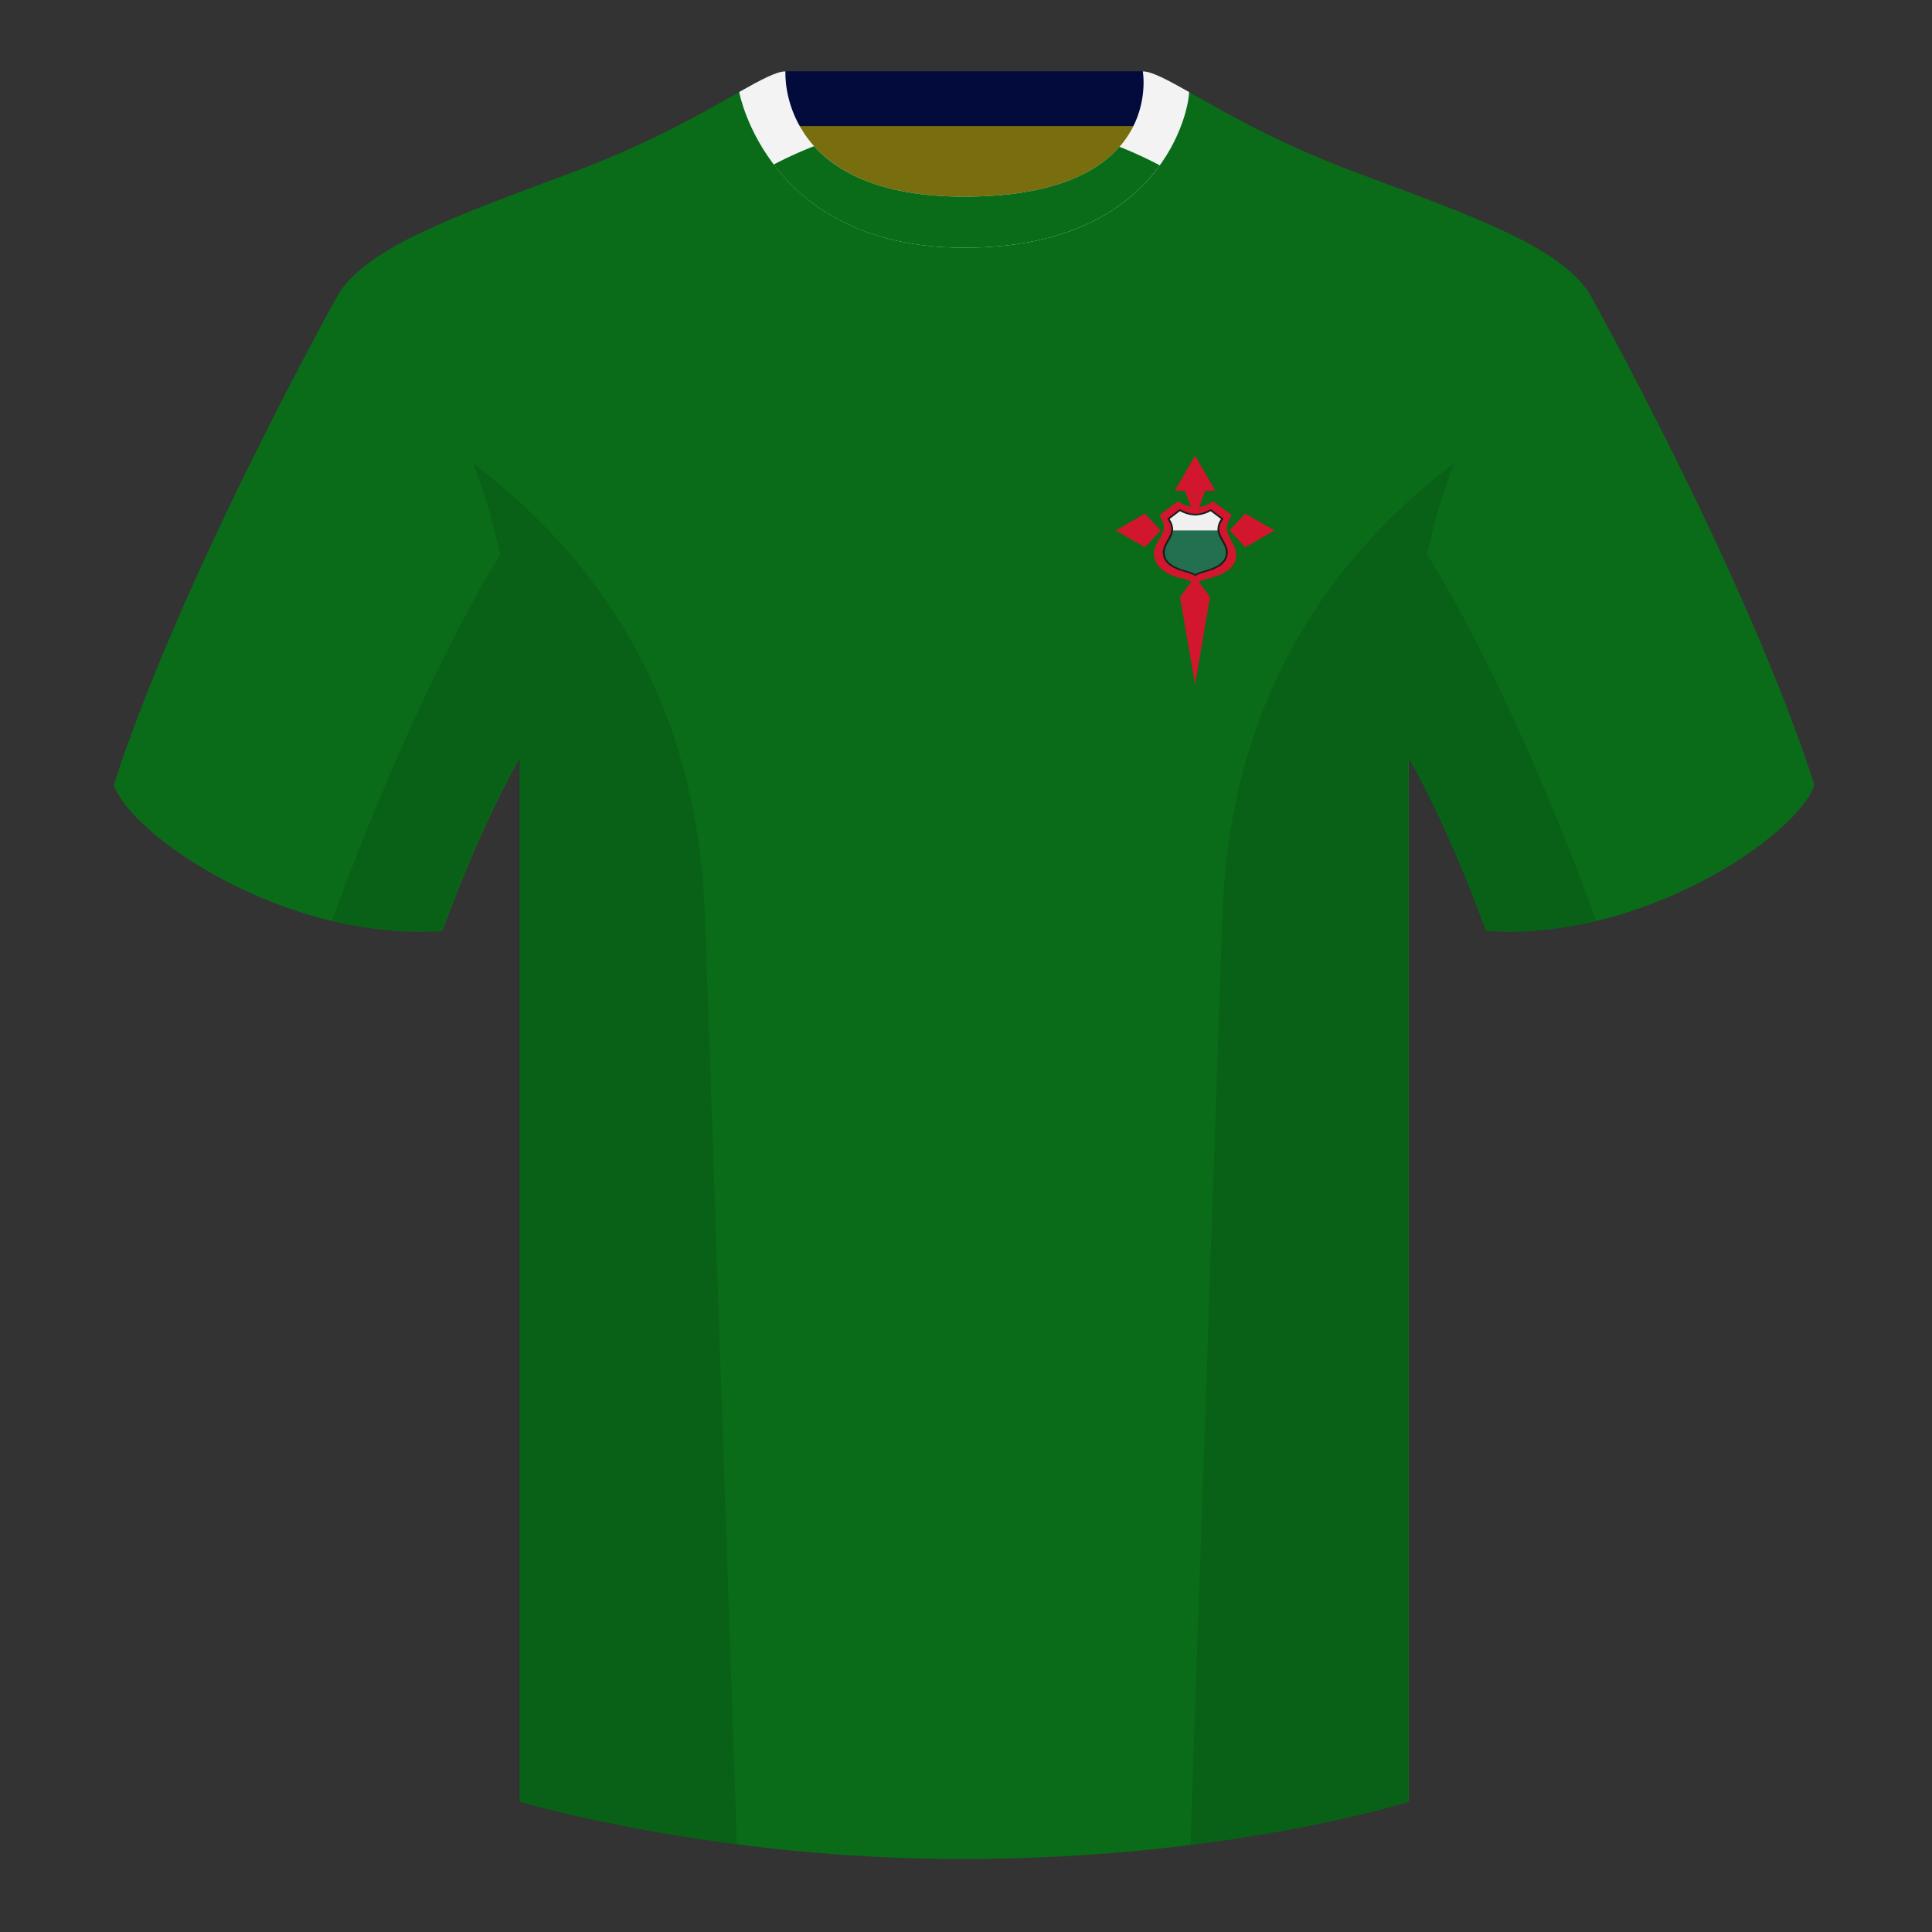 <svg xmlns="http://www.w3.org/2000/svg" width="501" height="501" fill="none"><rect width="100%" height="100%" fill="#333333" stroke="none"/><path fill="#786E0E" fill-rule="evenodd" d="M203.5 109.68h93.65v-87.3H203.5v87.3Z" clip-rule="evenodd"/><path fill="#030B3D" fill-rule="evenodd" d="M203.37 32.69h93.45v-14.2h-93.45v14.2Z" clip-rule="evenodd"/><path fill="#0A6B19" fill-rule="evenodd" d="M88.05 75.75s-40.77 72.8-58.55 127.77c4.44 13.37 45.2 40.86 85.23 37.88 13.34-36.4 24.46-52 24.46-52s2.96-95.08-51.14-113.65Zm323.92 0s40.76 72.8 58.55 127.77c-4.45 13.37-45.2 40.86-85.23 37.88-13.34-36.4-24.46-52-24.46-52s-2.97-95.08 51.14-113.65Z" clip-rule="evenodd"/><path fill="#0A6B19" fill-rule="evenodd" d="M250.01 58.2c-50.08 0-47.8-39.48-48.74-39.15-7.52 2.62-24.13 14.94-52.44 25.5-31.87 11.88-52.62 19.31-60.78 31.2 11.11 8.91 46.7 28.97 46.7 120.34v271.14s49.65 14.86 114.88 14.86c68.93 0 115.65-14.86 115.65-14.86V196.1c0-91.37 35.58-111.43 46.7-120.34-8.16-11.89-28.91-19.32-60.79-31.2-28.36-10.58-44.98-22.92-52.48-25.51-.92-.32 4.18 39.15-48.7 39.15Z" clip-rule="evenodd"/><path fill="#0A6B19" fill-rule="evenodd" d="M365.28 196.24V466.8s-2.61.83-7.52 2.1V198.11c1.66-.65 3.1-1.13 4.33-1.42.79-.2 1.85-.34 3.2-.45ZM142.25 468.8c-4.86-1.21-7.5-2-7.5-2V196.24c1.33.11 2.39.26 3.17.45 1.23.29 2.67.77 4.33 1.42v270.7Z" clip-rule="evenodd"/><path fill="#F3F3F3" fill-rule="evenodd" d="M250.08 64.24c51.47 0 58.27-35.9 58.27-40.38-5.77-3.24-9.72-5.35-12-5.35 0 0 5.88 32.5-46.34 32.5-48.52 0-46.33-32.5-46.33-32.5-2.28 0-6.24 2.1-12 5.35 0 0 7.36 40.38 58.4 40.38Z" clip-rule="evenodd"/><path fill="#0A6B19" fill-rule="evenodd" d="M200.64 42.66c3.39-1.77 6.88-3.36 10.47-4.76C217.37 44.85 228.89 51 250 51c22.55 0 34.27-6.05 40.3-12.94a107.5 107.5 0 0 1 10.45 4.81c-7.58 10.52-22.38 21.37-50.69 21.37-26.68 0-41.43-11.04-49.43-21.58Z" clip-rule="evenodd"/><path fill="#000" fill-opacity=".1" fill-rule="evenodd" d="M413.94 238.81a93.72 93.72 0 0 1-28.8 2.6c-8.2-22.38-15.56-36.89-20.01-44.75v270.57s-21.1 6.71-55.87 11.11l-.54-.06 8.28-240.7c2.05-59.76 31.08-95.3 60.1-117.44a148.46 148.46 0 0 0-7 23.67c7.35 11.85 24.43 42.06 43.83 94.96a1 1 0 0 1 .01.04ZM191.07 478.28c-34.25-4.4-56.47-11.05-56.47-11.05V196.66c-4.46 7.87-11.82 22.38-20.01 44.74a93.6 93.6 0 0 1-28.51-2.52c0-.03 0-.06.02-.1 19.37-52.84 36.3-83.06 43.6-94.94a148.63 148.63 0 0 0-7-23.7c29.01 22.15 58.04 57.68 60.1 117.44 2.55 74.23 6.4 185.9 8.27 240.7Z" clip-rule="evenodd"/><path fill="#D1162D" d="m309.9 177.48 3.9-22.66-3.9-5.24-3.9 5.24 3.9 22.66Zm-20.57-39.93 7.58-4.38 4.07 4.38-4.07 4.38-7.58-4.38Zm20.57-19.41 5.27 9.13h-2.63l-2.64 6.95-2.63-6.95h-2.64l5.27-9.13Zm20.6 19.41-7.6-4.38-4.06 4.38 4.07 4.38 7.59-4.38Z"/><path fill="#D1162D" d="m305.44 130 .72.41a7.65 7.65 0 0 0 3.87 1.14c1.26 0 2.54-.37 3.87-1.14l.72-.42 4.8 3.59-.38.66c-1.31 2.28-1.13 3.46.28 5.97l.06.1c1.07 1.9 1.32 2.9 1.14 4.43-.2 1.76-2.16 3.93-6.07 4.98l-1.53.4a8.7 8.7 0 0 0-2.26.9c-.28.15-.69.63-.69.63s-.47-.5-.7-.64c-.25-.13-1.02-.58-2.25-.89l-1.42-.35c-3.54-.94-5.65-2.86-6.17-4.88-.47-1.8-.08-2.98 1.18-5.07l.05-.07c1.4-2.31 1.58-3.38.36-5.5l-.38-.67 4.8-3.59Z"/><path fill="#1D1D1D" d="M308.89 148.82c-.28-.1-2.37-.7-3.07-.95-2.31-.84-3.75-1.93-4.15-3.6-.35-1.43-.05-2.35 1.01-4.2 1.3-2.24 1.46-3.31.2-5.26l-.2-.31 3.26-2.48.32.17c1.3.7 2.54 1.05 3.7 1.05 1.16 0 2.4-.34 3.7-1.05l.32-.17 3.27 2.48-.2.3c-1.27 1.96-1.1 3.03.19 5.27 1.06 1.85 1.36 2.77 1.01 4.2-.4 1.67-1.83 2.76-4.15 3.6-.7.25-2.79.85-3.06.95-.24.08-1.08.46-1.08.66 0-.2-.85-.58-1.07-.66Z"/><path fill="#237051" fill-rule="evenodd" d="M309.96 133.67a8.5 8.5 0 0 0 3.97-1.1l2.68 2.02c-2.86 4.41 2.04 5.92 1.15 9.6-.9 3.68-7.78 3.8-7.8 4.88-.02-1.09-6.9-1.2-7.8-4.88-.9-3.68 4.01-5.19 1.15-9.6l2.68-2.03a8.38 8.38 0 0 0 3.97 1.11Z" clip-rule="evenodd"/><path fill="#F0F0F0" d="M315.71 137.55h-11.5c.07-.84-.15-1.8-.9-2.96l2.68-2.03a8.4 8.4 0 0 0 3.97 1.11 8.5 8.5 0 0 0 3.97-1.1l2.68 2.02a4.62 4.62 0 0 0-.9 2.96Z"/></svg>